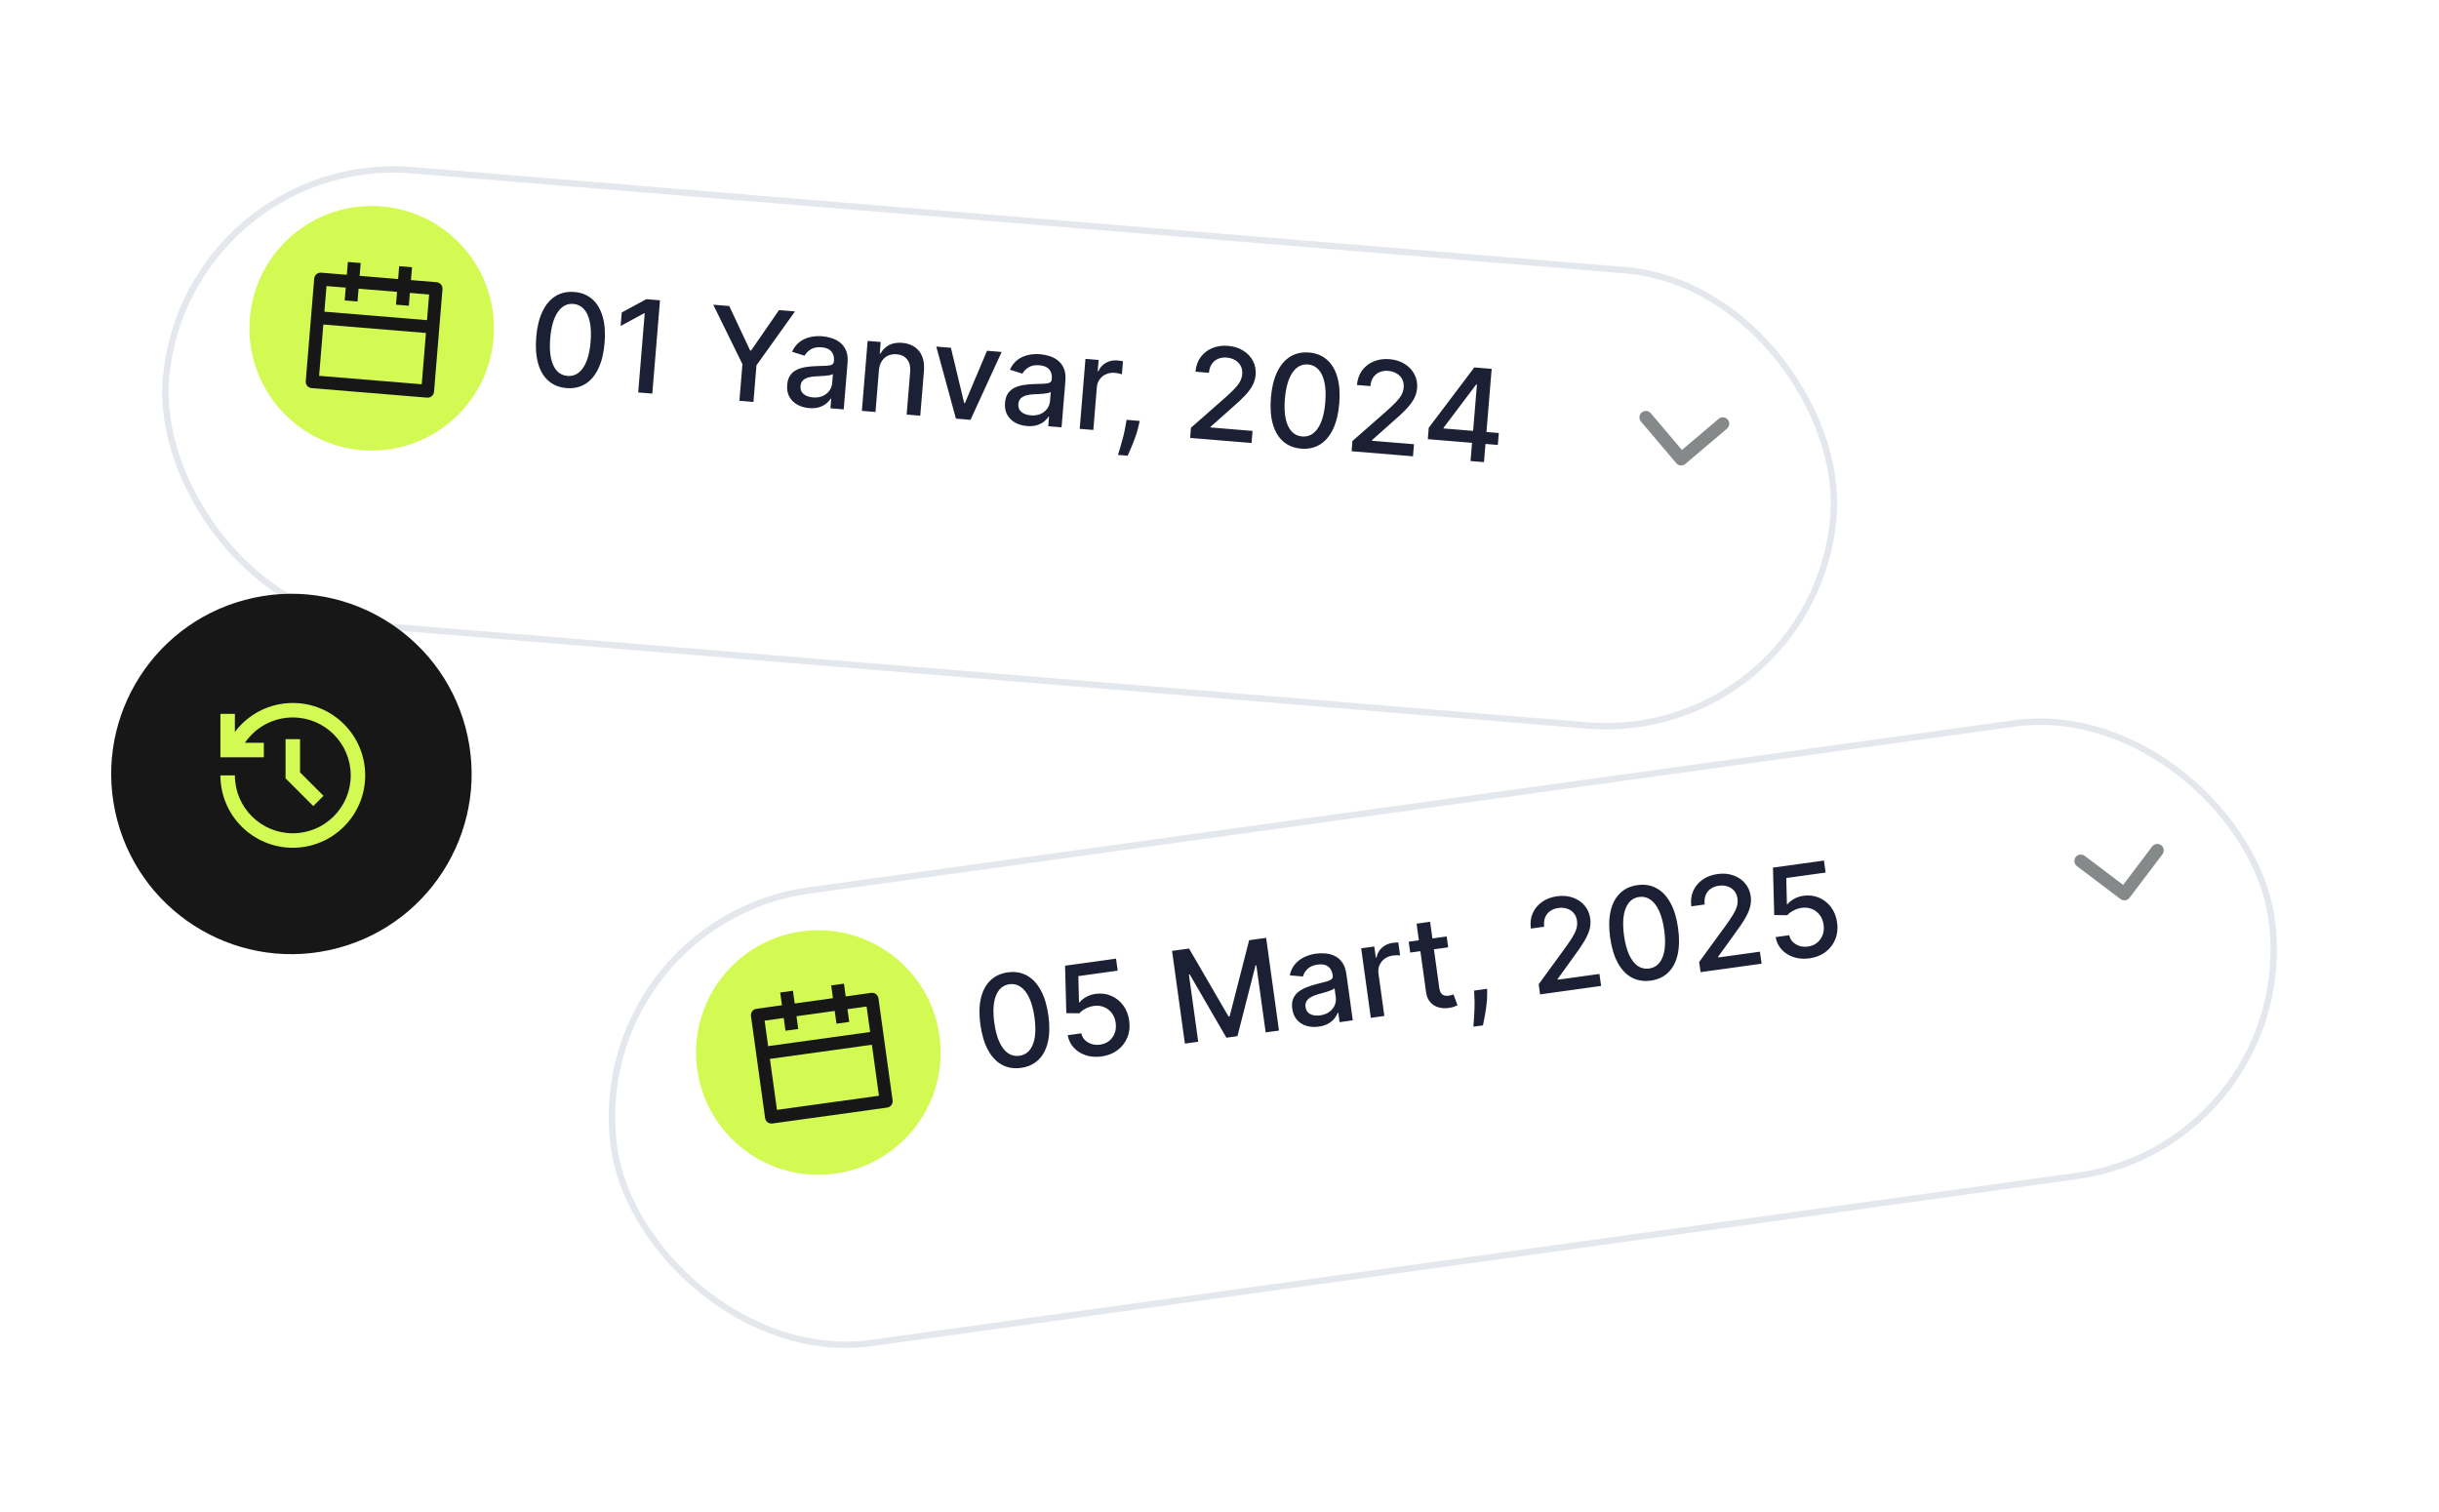 <svg width="379" height="235" viewBox="0 0 379 235" fill="none" xmlns="http://www.w3.org/2000/svg">
<g filter="url(#filter0_d_100_2505)">
<rect x="28.246" y="13" width="261" height="72" rx="36" transform="rotate(4.712 28.246 13)" fill="white"/>
<rect x="28.703" y="13.539" width="260" height="71" rx="35.5" transform="rotate(4.712 28.703 13.539)" stroke="#E4E8ED"/>
</g>
<path d="M88.024 60.312C86.906 60.215 85.974 59.842 85.23 59.191C84.485 58.541 83.949 57.639 83.621 56.486C83.294 55.333 83.195 53.968 83.325 52.392C83.454 50.821 83.775 49.496 84.287 48.417C84.803 47.338 85.482 46.539 86.323 46.019C87.168 45.5 88.146 45.286 89.255 45.377C90.364 45.468 91.29 45.842 92.034 46.497C92.779 47.147 93.315 48.047 93.643 49.195C93.977 50.339 94.079 51.697 93.949 53.268C93.819 54.849 93.498 56.181 92.985 57.265C92.474 58.344 91.797 59.146 90.956 59.67C90.115 60.19 89.137 60.404 88.024 60.312ZM88.179 58.422C89.161 58.503 89.967 58.087 90.598 57.175C91.234 56.263 91.627 54.901 91.776 53.089C91.875 51.886 91.832 50.858 91.645 50.007C91.464 49.151 91.155 48.489 90.719 48.02C90.287 47.548 89.748 47.285 89.102 47.231C88.125 47.151 87.319 47.569 86.682 48.486C86.046 49.403 85.651 50.764 85.498 52.571C85.398 53.779 85.439 54.811 85.62 55.667C85.806 56.519 86.115 57.178 86.547 57.646C86.98 58.109 87.523 58.368 88.179 58.422ZM102.558 46.673L101.363 61.169L99.169 60.989L100.183 48.687L100.098 48.679L96.443 50.659L96.615 48.563L100.427 46.497L102.558 46.673ZM110.834 47.355L113.319 47.56L116.562 54.462L116.718 54.475L121.048 48.197L123.533 48.402L117.548 56.774L117.079 62.465L114.898 62.285L115.368 56.594L110.834 47.355ZM125.722 63.42C125.034 63.363 124.421 63.184 123.885 62.883C123.35 62.578 122.94 62.166 122.654 61.649C122.374 61.132 122.263 60.517 122.322 59.804C122.372 59.191 122.532 58.696 122.801 58.319C123.069 57.942 123.414 57.654 123.834 57.456C124.254 57.258 124.717 57.12 125.222 57.043C125.727 56.966 126.239 56.918 126.759 56.899C127.416 56.877 127.95 56.859 128.36 56.846C128.77 56.827 129.071 56.769 129.265 56.671C129.458 56.573 129.565 56.396 129.586 56.141L129.59 56.092C129.641 55.474 129.506 54.98 129.185 54.612C128.869 54.244 128.368 54.031 127.684 53.975C126.971 53.916 126.397 54.028 125.96 54.31C125.529 54.588 125.219 54.912 125.032 55.281L123.081 54.664C123.371 54.023 123.759 53.518 124.246 53.15C124.737 52.777 125.288 52.523 125.898 52.388C126.508 52.248 127.141 52.206 127.797 52.26C128.231 52.295 128.687 52.385 129.164 52.529C129.647 52.669 130.089 52.89 130.492 53.194C130.899 53.499 131.219 53.912 131.452 54.435C131.684 54.953 131.768 55.608 131.703 56.401L131.108 63.621L129.041 63.451L129.163 61.964L129.078 61.957C128.919 62.22 128.692 62.472 128.396 62.714C128.101 62.955 127.731 63.146 127.287 63.285C126.843 63.424 126.322 63.469 125.722 63.42ZM126.323 61.759C126.908 61.807 127.417 61.733 127.852 61.535C128.291 61.339 128.634 61.063 128.882 60.708C129.135 60.349 129.279 59.955 129.314 59.525L129.43 58.124C129.348 58.193 129.196 58.252 128.974 58.3C128.756 58.344 128.509 58.378 128.231 58.403C127.954 58.423 127.684 58.441 127.421 58.457C127.159 58.469 126.94 58.479 126.763 58.488C126.348 58.506 125.966 58.563 125.616 58.657C125.271 58.753 124.987 58.907 124.765 59.122C124.549 59.332 124.425 59.626 124.394 60.003C124.35 60.527 124.511 60.94 124.876 61.24C125.241 61.536 125.723 61.709 126.323 61.759ZM136.575 57.573L136.043 64.028L133.927 63.853L134.823 52.981L136.854 53.149L136.708 54.918L136.843 54.929C137.14 54.374 137.57 53.944 138.132 53.639C138.699 53.334 139.39 53.215 140.207 53.283C140.948 53.344 141.584 53.553 142.115 53.91C142.646 54.263 143.04 54.756 143.297 55.39C143.554 56.024 143.645 56.789 143.571 57.686L143.001 64.602L140.885 64.427L141.434 57.766C141.498 56.978 141.344 56.346 140.97 55.868C140.596 55.386 140.051 55.115 139.334 55.056C138.843 55.016 138.398 55.086 137.998 55.267C137.603 55.448 137.278 55.735 137.022 56.127C136.772 56.515 136.623 56.997 136.575 57.573ZM155.647 54.698L150.808 65.245L148.543 65.058L145.49 53.861L147.762 54.048L149.826 62.641L149.939 62.651L153.375 54.511L155.647 54.698ZM159.573 66.21C158.884 66.153 158.271 65.974 157.735 65.674C157.2 65.368 156.79 64.957 156.505 64.439C156.224 63.922 156.113 63.307 156.172 62.594C156.223 61.981 156.382 61.486 156.651 61.109C156.919 60.732 157.264 60.444 157.684 60.246C158.104 60.048 158.567 59.91 159.072 59.833C159.577 59.756 160.089 59.708 160.609 59.689C161.266 59.667 161.8 59.649 162.21 59.636C162.62 59.617 162.921 59.559 163.115 59.461C163.308 59.363 163.415 59.186 163.436 58.931L163.44 58.882C163.491 58.264 163.356 57.77 163.035 57.402C162.719 57.034 162.218 56.822 161.534 56.765C160.821 56.706 160.247 56.818 159.81 57.1C159.379 57.379 159.069 57.702 158.882 58.072L156.931 57.455C157.221 56.813 157.609 56.309 158.096 55.94C158.587 55.567 159.138 55.313 159.748 55.178C160.358 55.039 160.991 54.996 161.647 55.05C162.081 55.086 162.537 55.175 163.014 55.319C163.497 55.459 163.939 55.681 164.342 55.985C164.749 56.289 165.069 56.703 165.302 57.225C165.534 57.743 165.618 58.399 165.553 59.191L164.958 66.411L162.891 66.241L163.013 64.754L162.928 64.748C162.769 65.01 162.542 65.262 162.246 65.504C161.951 65.745 161.581 65.936 161.137 66.075C160.693 66.214 160.172 66.259 159.573 66.21ZM160.173 64.549C160.758 64.597 161.268 64.523 161.702 64.326C162.141 64.129 162.484 63.853 162.732 63.498C162.985 63.139 163.129 62.745 163.165 62.316L163.28 60.914C163.198 60.983 163.046 61.042 162.824 61.09C162.606 61.134 162.359 61.168 162.081 61.193C161.804 61.213 161.534 61.231 161.271 61.247C161.009 61.259 160.79 61.269 160.613 61.279C160.198 61.297 159.816 61.353 159.466 61.448C159.121 61.543 158.838 61.698 158.616 61.912C158.399 62.122 158.275 62.416 158.244 62.794C158.2 63.317 158.361 63.73 158.726 64.031C159.091 64.327 159.573 64.499 160.173 64.549ZM167.777 66.644L168.673 55.772L170.718 55.94L170.576 57.667L170.689 57.676C170.936 57.108 171.323 56.676 171.851 56.383C172.384 56.084 172.969 55.962 173.606 56.014C173.738 56.025 173.893 56.043 174.072 56.067C174.255 56.091 174.398 56.115 174.5 56.138L174.334 58.162C174.251 58.132 174.102 58.093 173.887 58.047C173.673 57.996 173.457 57.962 173.24 57.944C172.74 57.903 172.285 57.972 171.876 58.152C171.472 58.328 171.141 58.593 170.884 58.947C170.627 59.296 170.479 59.707 170.44 60.179L169.893 66.818L167.777 66.644ZM177.097 65.417L176.928 66.179C176.81 66.74 176.641 67.32 176.421 67.919C176.205 68.524 175.985 69.083 175.762 69.597C175.544 70.111 175.366 70.519 175.227 70.821L173.726 70.697C173.812 70.41 173.929 70.02 174.079 69.529C174.228 69.043 174.38 68.497 174.535 67.892C174.689 67.287 174.818 66.668 174.923 66.035L175.059 65.249L177.097 65.417ZM184.936 68.058L185.067 66.473L190.391 61.795C190.96 61.286 191.432 60.838 191.806 60.45C192.185 60.059 192.475 59.681 192.676 59.318C192.877 58.954 192.995 58.56 193.03 58.136C193.07 57.654 192.991 57.23 192.793 56.862C192.596 56.489 192.309 56.192 191.933 55.971C191.557 55.745 191.124 55.612 190.633 55.572C190.114 55.529 189.652 55.598 189.248 55.779C188.843 55.959 188.521 56.234 188.282 56.604C188.042 56.974 187.901 57.418 187.858 57.937L185.77 57.765C185.843 56.883 186.11 56.128 186.57 55.501C187.03 54.873 187.629 54.407 188.367 54.102C189.105 53.793 189.925 53.675 190.826 53.749C191.737 53.824 192.524 54.072 193.188 54.493C193.857 54.909 194.361 55.445 194.701 56.1C195.042 56.75 195.18 57.465 195.116 58.243C195.072 58.781 194.927 59.299 194.682 59.797C194.441 60.295 194.047 60.84 193.5 61.431C192.952 62.018 192.201 62.723 191.244 63.547L188.115 66.325L188.106 66.431L194.632 66.969L194.478 68.845L184.936 68.058ZM202.187 69.722C201.069 69.626 200.138 69.252 199.393 68.601C198.649 67.951 198.113 67.049 197.785 65.896C197.457 64.743 197.358 63.379 197.488 61.803C197.618 60.231 197.938 58.906 198.45 57.827C198.967 56.748 199.645 55.949 200.486 55.429C201.332 54.91 202.309 54.696 203.418 54.787C204.527 54.879 205.454 55.252 206.198 55.907C206.942 56.558 207.479 57.457 207.807 58.605C208.14 59.749 208.242 61.107 208.113 62.678C207.982 64.259 207.661 65.591 207.149 66.675C206.637 67.754 205.961 68.556 205.119 69.08C204.278 69.6 203.301 69.814 202.187 69.722ZM202.343 67.832C203.325 67.913 204.131 67.498 204.762 66.585C205.398 65.673 205.79 64.311 205.94 62.499C206.039 61.296 205.995 60.268 205.809 59.417C205.628 58.561 205.319 57.899 204.882 57.431C204.451 56.958 203.912 56.695 203.265 56.642C202.289 56.561 201.482 56.979 200.846 57.896C200.21 58.813 199.815 60.175 199.661 61.982C199.562 63.19 199.602 64.222 199.784 65.077C199.97 65.929 200.279 66.589 200.711 67.057C201.143 67.52 201.687 67.778 202.343 67.832ZM210.027 70.126L210.157 68.541L215.482 63.863C216.051 63.354 216.523 62.906 216.897 62.519C217.276 62.127 217.566 61.749 217.767 61.386C217.968 61.023 218.086 60.628 218.121 60.204C218.16 59.722 218.081 59.298 217.884 58.93C217.686 58.557 217.4 58.261 217.023 58.039C216.648 57.814 216.215 57.681 215.724 57.64C215.205 57.597 214.743 57.666 214.338 57.847C213.934 58.027 213.612 58.302 213.373 58.672C213.133 59.042 212.992 59.486 212.949 60.005L210.861 59.833C210.934 58.951 211.2 58.196 211.66 57.569C212.121 56.942 212.72 56.476 213.458 56.171C214.196 55.861 215.015 55.743 215.917 55.818C216.828 55.892 217.615 56.14 218.278 56.561C218.947 56.977 219.452 57.513 219.792 58.168C220.133 58.818 220.271 59.533 220.207 60.312C220.163 60.849 220.018 61.367 219.772 61.865C219.532 62.363 219.138 62.908 218.59 63.499C218.043 64.086 217.291 64.791 216.335 65.615L213.206 68.393L213.197 68.499L219.723 69.037L219.568 70.913L210.027 70.126ZM221.869 68.252L222.014 66.482L229.094 57.103L230.489 57.218L230.274 59.823L229.389 59.75L224.324 66.473L224.315 66.586L232.901 67.294L232.748 69.149L221.869 68.252ZM228.508 71.65L228.786 68.28L228.867 67.475L229.717 57.154L231.791 57.325L230.596 71.822L228.508 71.65Z" fill="#1C2034"/>
<circle cx="57.76" cy="51.016" r="19" transform="rotate(4.485 57.76 51.016)" fill="#D2FA52"/>
<g clip-path="url(#clip0_100_2505)">
<path d="M56.049 40.878L55.885 42.871L61.864 43.364L62.029 41.371L64.022 41.535L63.858 43.529L67.844 43.857C68.395 43.903 68.804 44.386 68.759 44.936L67.444 60.882C67.399 61.432 66.916 61.842 66.366 61.797L48.426 60.318C47.876 60.272 47.467 59.789 47.512 59.239L48.826 43.293C48.872 42.743 49.355 42.333 49.905 42.379L53.892 42.707L54.056 40.714L56.049 40.878ZM66.19 51.748L50.245 50.434L49.587 58.407L65.533 59.721L66.19 51.748ZM53.727 44.7L50.737 44.454L50.409 48.441L66.355 49.755L66.683 45.768L63.694 45.522L63.529 47.515L61.536 47.351L61.7 45.358L55.721 44.865L55.556 46.858L53.563 46.694L53.727 44.7Z" fill="#171717"/>
</g>
<path d="M255.754 64.865L261.241 71.338L267.713 65.851" stroke="#85898A" stroke-width="2" stroke-linecap="round" stroke-linejoin="round"/>
<g filter="url(#filter1_d_100_2505)">
<rect x="90" y="132.829" width="261" height="72" rx="36" transform="rotate(-7.89 90 132.829)" fill="white"/>
<rect x="90.564" y="133.255" width="260" height="71" rx="35.5" transform="rotate(-7.89 90.564 133.255)" stroke="#E4E8ED"/>
</g>
<path d="M158.661 165.958C157.549 166.108 156.558 165.946 155.69 165.474C154.821 165.001 154.101 164.238 153.53 163.185C152.958 162.131 152.564 160.821 152.347 159.254C152.131 157.693 152.154 156.329 152.418 155.165C152.687 153.999 153.175 153.071 153.882 152.381C154.595 151.689 155.502 151.267 156.604 151.114C157.706 150.962 158.692 151.124 159.561 151.601C160.429 152.073 161.149 152.834 161.72 153.883C162.295 154.926 162.69 156.229 162.907 157.791C163.124 159.362 163.102 160.732 162.838 161.902C162.574 163.066 162.089 163.997 161.382 164.692C160.675 165.383 159.768 165.805 158.661 165.958ZM158.401 164.08C159.376 163.945 160.072 163.363 160.489 162.335C160.911 161.306 160.996 159.891 160.747 158.09C160.581 156.894 160.314 155.901 159.947 155.111C159.583 154.315 159.137 153.736 158.609 153.375C158.085 153.007 157.502 152.868 156.859 152.957C155.888 153.092 155.193 153.676 154.772 154.71C154.351 155.743 154.263 157.158 154.507 158.955C154.673 160.156 154.938 161.154 155.302 161.95C155.67 162.74 156.115 163.316 156.639 163.679C157.161 164.037 157.749 164.17 158.401 164.08ZM171.183 164.18C170.301 164.302 169.485 164.243 168.735 164.003C167.988 163.757 167.365 163.366 166.865 162.828C166.365 162.29 166.048 161.641 165.914 160.88L168.025 160.588C168.162 161.2 168.507 161.671 169.059 162C169.612 162.33 170.235 162.447 170.929 162.351C171.483 162.274 171.955 162.08 172.347 161.767C172.743 161.449 173.031 161.048 173.213 160.564C173.399 160.08 173.452 159.549 173.372 158.972C173.291 158.386 173.092 157.88 172.775 157.456C172.458 157.031 172.058 156.719 171.576 156.518C171.099 156.316 170.574 156.253 170.001 156.327C169.565 156.388 169.137 156.524 168.717 156.735C168.297 156.946 167.968 157.192 167.729 157.474L165.698 157.454L165.5 150.082L173.422 148.984L173.68 150.849L167.567 151.696L167.668 155.79L167.753 155.779C167.996 155.468 168.338 155.188 168.777 154.941C169.22 154.693 169.709 154.532 170.244 154.458C171.121 154.337 171.931 154.437 172.674 154.76C173.421 155.081 174.042 155.576 174.536 156.244C175.034 156.906 175.345 157.704 175.47 158.638C175.604 159.571 175.508 160.433 175.183 161.224C174.862 162.014 174.356 162.672 173.664 163.198C172.976 163.719 172.149 164.046 171.183 164.18ZM182.128 147.778L184.766 147.412L190.905 157.976L191.074 157.953L194.108 146.117L196.747 145.752L198.743 160.16L196.675 160.446L195.23 150.02L195.096 150.039L192.289 161.033L190.573 161.27L184.881 151.447L184.747 151.466L186.193 161.899L184.124 162.186L182.128 147.778ZM204.913 159.548C204.228 159.643 203.591 159.602 203.003 159.426C202.414 159.245 201.924 158.933 201.532 158.49C201.146 158.046 200.903 157.47 200.805 156.762C200.721 156.152 200.769 155.634 200.948 155.208C201.128 154.781 201.402 154.426 201.768 154.14C202.135 153.855 202.557 153.62 203.033 153.435C203.509 153.249 203.999 153.09 204.501 152.959C205.138 152.794 205.655 152.66 206.052 152.557C206.448 152.45 206.73 152.327 206.897 152.189C207.064 152.051 207.131 151.856 207.096 151.602L207.089 151.553C207.004 150.939 206.764 150.487 206.37 150.197C205.981 149.907 205.446 149.809 204.766 149.903C204.058 150.001 203.522 150.236 203.157 150.607C202.797 150.972 202.566 151.356 202.463 151.757L200.424 151.581C200.568 150.891 200.837 150.314 201.231 149.848C201.629 149.377 202.111 149.009 202.677 148.744C203.242 148.475 203.85 148.295 204.502 148.205C204.934 148.145 205.398 148.133 205.896 148.169C206.397 148.2 206.877 148.32 207.336 148.529C207.8 148.737 208.203 149.071 208.544 149.53C208.884 149.985 209.109 150.606 209.218 151.394L210.212 158.57L208.158 158.855L207.953 157.377L207.869 157.389C207.77 157.68 207.603 157.976 207.368 158.276C207.132 158.576 206.813 158.843 206.41 159.076C206.008 159.308 205.508 159.466 204.913 159.548ZM205.136 157.797C205.718 157.716 206.199 157.532 206.58 157.245C206.965 156.958 207.24 156.613 207.405 156.213C207.573 155.807 207.628 155.391 207.569 154.964L207.376 153.571C207.311 153.657 207.175 153.747 206.969 153.843C206.766 153.933 206.532 154.02 206.266 154.105C206 154.185 205.741 154.262 205.488 154.335C205.235 154.403 205.023 154.461 204.853 154.509C204.452 154.617 204.091 154.756 203.77 154.924C203.454 155.092 203.211 155.305 203.041 155.563C202.875 155.815 202.818 156.129 202.87 156.504C202.943 157.025 203.189 157.392 203.611 157.606C204.032 157.816 204.54 157.879 205.136 157.797ZM213.014 158.182L211.516 147.376L213.549 147.094L213.787 148.811L213.9 148.795C214.016 148.186 214.3 147.681 214.751 147.279C215.206 146.872 215.75 146.624 216.383 146.537C216.515 146.518 216.67 146.502 216.85 146.486C217.034 146.47 217.178 146.462 217.284 146.462L217.562 148.474C217.475 148.462 217.321 148.457 217.101 148.459C216.881 148.456 216.663 148.47 216.447 148.5C215.95 148.568 215.522 148.735 215.162 149C214.806 149.26 214.541 149.591 214.367 149.992C214.193 150.389 214.138 150.823 214.203 151.292L215.117 157.89L213.014 158.182ZM224.802 145.535L225.036 147.223L219.134 148.041L218.9 146.353L224.802 145.535ZM220.124 143.545L222.227 143.253L223.644 153.475C223.7 153.883 223.804 154.182 223.954 154.371C224.104 154.556 224.281 154.673 224.483 154.721C224.69 154.764 224.908 154.77 225.138 154.738C225.307 154.714 225.453 154.682 225.576 154.641C225.7 154.6 225.796 154.568 225.864 154.544L226.485 156.229C226.369 156.293 226.202 156.364 225.984 156.442C225.766 156.525 225.488 156.592 225.151 156.643C224.599 156.729 224.07 156.702 223.563 156.562C223.056 156.422 222.624 156.157 222.269 155.766C221.914 155.376 221.691 154.855 221.601 154.203L220.124 143.545ZM231.09 153.669L231.091 154.451C231.098 155.023 231.06 155.626 230.976 156.259C230.897 156.896 230.804 157.49 230.699 158.04C230.598 158.589 230.513 159.026 230.443 159.351L228.952 159.558C228.973 159.259 229.003 158.853 229.042 158.341C229.081 157.834 229.11 157.268 229.129 156.644C229.148 156.02 229.139 155.388 229.103 154.748L229.064 153.95L231.09 153.669ZM239.316 154.537L239.098 152.961L243.273 147.234C243.718 146.613 244.08 146.073 244.361 145.614C244.645 145.149 244.846 144.717 244.963 144.318C245.079 143.92 245.109 143.509 245.05 143.087C244.984 142.609 244.814 142.212 244.541 141.896C244.267 141.575 243.922 141.348 243.507 141.215C243.091 141.076 242.639 141.041 242.152 141.108C241.636 141.18 241.2 141.348 240.845 141.612C240.489 141.877 240.235 142.215 240.082 142.629C239.929 143.042 239.888 143.506 239.96 144.022L237.884 144.31C237.763 143.433 237.858 142.638 238.171 141.925C238.483 141.213 238.966 140.627 239.619 140.169C240.272 139.705 241.046 139.412 241.942 139.288C242.847 139.162 243.67 139.232 244.409 139.498C245.153 139.758 245.762 140.171 246.237 140.736C246.712 141.296 247.002 141.963 247.11 142.737C247.184 143.272 247.155 143.809 247.025 144.348C246.898 144.887 246.633 145.504 246.227 146.201C245.821 146.893 245.242 147.745 244.488 148.758L242.04 152.152L242.055 152.257L248.541 151.358L248.799 153.223L239.316 154.537ZM256.515 152.397C255.403 152.546 254.412 152.385 253.544 151.913C252.675 151.44 251.955 150.677 251.384 149.623C250.812 148.57 250.418 147.26 250.201 145.693C249.984 144.131 250.008 142.768 250.272 141.603C250.541 140.438 251.029 139.51 251.736 138.819C252.448 138.128 253.355 137.706 254.458 137.553C255.56 137.4 256.545 137.563 257.415 138.04C258.283 138.512 259.003 139.273 259.574 140.322C260.148 141.365 260.544 142.668 260.76 144.23C260.978 145.801 260.955 147.171 260.692 148.341C260.428 149.505 259.943 150.435 259.236 151.131C258.529 151.822 257.622 152.244 256.515 152.397ZM256.254 150.519C257.23 150.383 257.926 149.802 258.343 148.774C258.764 147.745 258.85 146.33 258.601 144.529C258.435 143.333 258.168 142.34 257.801 141.55C257.437 140.754 256.991 140.175 256.463 139.813C255.939 139.446 255.356 139.307 254.713 139.396C253.742 139.531 253.046 140.115 252.626 141.148C252.205 142.182 252.116 143.597 252.361 145.394C252.527 146.595 252.792 147.593 253.156 148.388C253.523 149.179 253.969 149.755 254.492 150.118C255.015 150.475 255.603 150.609 256.254 150.519ZM264.254 151.081L264.035 149.505L268.21 143.778C268.655 143.157 269.017 142.617 269.298 142.158C269.582 141.693 269.783 141.261 269.9 140.862C270.017 140.464 270.046 140.053 269.988 139.631C269.921 139.153 269.751 138.756 269.478 138.44C269.204 138.119 268.86 137.892 268.445 137.759C268.029 137.62 267.577 137.585 267.089 137.652C266.573 137.724 266.138 137.892 265.782 138.156C265.427 138.421 265.173 138.759 265.02 139.173C264.867 139.586 264.826 140.05 264.897 140.566L262.822 140.854C262.7 139.977 262.796 139.182 263.108 138.469C263.42 137.757 263.903 137.171 264.557 136.713C265.21 136.249 265.984 135.956 266.88 135.832C267.785 135.706 268.607 135.776 269.347 136.042C270.09 136.302 270.7 136.715 271.175 137.28C271.649 137.84 271.94 138.507 272.047 139.281C272.121 139.816 272.093 140.353 271.962 140.892C271.836 141.431 271.57 142.048 271.165 142.745C270.759 143.437 270.179 144.289 269.425 145.302L266.977 148.696L266.992 148.801L273.478 147.902L273.737 149.767L264.254 151.081ZM281.186 148.935C280.304 149.057 279.488 148.998 278.738 148.758C277.992 148.512 277.369 148.121 276.869 147.583C276.369 147.045 276.052 146.396 275.918 145.635L278.028 145.343C278.166 145.955 278.51 146.426 279.063 146.755C279.615 147.085 280.238 147.202 280.933 147.106C281.486 147.029 281.959 146.835 282.35 146.522C282.746 146.204 283.035 145.804 283.216 145.319C283.402 144.835 283.455 144.304 283.375 143.727C283.294 143.141 283.095 142.635 282.778 142.211C282.461 141.786 282.062 141.474 281.58 141.273C281.102 141.071 280.577 141.008 280.005 141.082C279.568 141.143 279.14 141.279 278.72 141.49C278.3 141.701 277.971 141.947 277.733 142.229L275.701 142.209L275.504 134.837L283.425 133.739L283.684 135.604L277.57 136.451L277.672 140.545L277.756 140.534C278 140.223 278.341 139.943 278.78 139.696C279.224 139.448 279.713 139.287 280.247 139.213C281.124 139.092 281.934 139.192 282.677 139.515C283.424 139.837 284.045 140.331 284.539 140.999C285.037 141.661 285.348 142.459 285.473 143.393C285.607 144.326 285.511 145.188 285.186 145.979C284.865 146.769 284.359 147.427 283.667 147.953C282.979 148.474 282.152 148.801 281.186 148.935Z" fill="#1C2034"/>
<circle cx="127.165" cy="163.576" r="19" transform="rotate(-7.977 127.165 163.576)" fill="#D2FA52"/>
<g clip-path="url(#clip1_100_2505)">
<path d="M123.216 153.969L123.491 155.95L129.434 155.126L129.16 153.145L131.141 152.871L131.415 154.852L135.377 154.303C135.924 154.227 136.429 154.609 136.505 155.156L138.702 171.005C138.777 171.552 138.395 172.057 137.848 172.132L120.019 174.603C119.472 174.679 118.967 174.297 118.891 173.75L116.695 157.902C116.619 157.354 117.001 156.85 117.548 156.774L121.51 156.225L121.235 154.244L123.216 153.969ZM135.485 162.364L119.637 164.561L120.735 172.485L136.583 170.289L135.485 162.364ZM121.784 158.206L118.813 158.618L119.362 162.58L135.211 160.383L134.661 156.421L131.69 156.833L131.964 158.814L129.983 159.089L129.709 157.107L123.766 157.931L124.04 159.912L122.059 160.187L121.784 158.206Z" fill="#171717"/>
</g>
<path d="M323.343 133.806L330.11 138.925L335.229 132.158" stroke="#85898A" stroke-width="2" stroke-linecap="round" stroke-linejoin="round"/>
<circle cx="45.283" cy="120.283" r="28" transform="rotate(-14.971 45.283 120.283)" fill="#171717"/>
<path d="M45.5 109.25C51.713 109.25 56.75 114.287 56.75 120.5C56.75 126.713 51.713 131.75 45.5 131.75C39.287 131.75 34.25 126.713 34.25 120.5H36.5C36.5 125.471 40.529 129.5 45.5 129.5C50.471 129.5 54.5 125.471 54.5 120.5C54.5 115.529 50.471 111.5 45.5 111.5C42.407 111.5 39.678 113.061 38.058 115.438L41 115.438V117.688H34.25V110.937H36.5L36.5 113.749C38.552 111.017 41.82 109.25 45.5 109.25ZM46.625 114.875L46.625 120.033L50.273 123.682L48.682 125.273L44.375 120.965L44.375 114.875H46.625Z" fill="#D2FA52"/>
<defs>
<filter id="filter0_d_100_2505" x="0.165" y="0.834" width="310.365" height="137.53" filterUnits="userSpaceOnUse" color-interpolation-filters="sRGB">
<feFlood flood-opacity="0" result="BackgroundImageFix"/>
<feColorMatrix in="SourceAlpha" type="matrix" values="0 0 0 0 0 0 0 0 0 0 0 0 0 0 0 0 0 0 127 0" result="hardAlpha"/>
<feOffset dy="10"/>
<feGaussianBlur stdDeviation="12.5"/>
<feComposite in2="hardAlpha" operator="out"/>
<feColorMatrix type="matrix" values="0 0 0 0 0.167 0 0 0 0 0.223 0 0 0 0 0.409 0 0 0 0.15 0"/>
<feBlend mode="normal" in2="BackgroundImageFix" result="effect1_dropShadow_100_2505"/>
<feBlend mode="normal" in="SourceGraphic" in2="effect1_dropShadow_100_2505" result="shape"/>
</filter>
<filter id="filter1_d_100_2505" x="69.597" y="86.597" width="309.22" height="147.954" filterUnits="userSpaceOnUse" color-interpolation-filters="sRGB">
<feFlood flood-opacity="0" result="BackgroundImageFix"/>
<feColorMatrix in="SourceAlpha" type="matrix" values="0 0 0 0 0 0 0 0 0 0 0 0 0 0 0 0 0 0 127 0" result="hardAlpha"/>
<feOffset dy="10"/>
<feGaussianBlur stdDeviation="12.5"/>
<feComposite in2="hardAlpha" operator="out"/>
<feColorMatrix type="matrix" values="0 0 0 0 0.167 0 0 0 0 0.223 0 0 0 0 0.409 0 0 0 0.15 0"/>
<feBlend mode="normal" in2="BackgroundImageFix" result="effect1_dropShadow_100_2505"/>
<feBlend mode="normal" in="SourceGraphic" in2="effect1_dropShadow_100_2505" result="shape"/>
</filter>
<clipPath id="clip0_100_2505">
<rect width="24" height="24" fill="white" transform="translate(47.162 39.142) rotate(4.712)"/>
</clipPath>
<clipPath id="clip1_100_2505">
<rect width="24" height="24" fill="white" transform="translate(114.165 154.214) rotate(-7.89)"/>
</clipPath>
</defs>
</svg>
